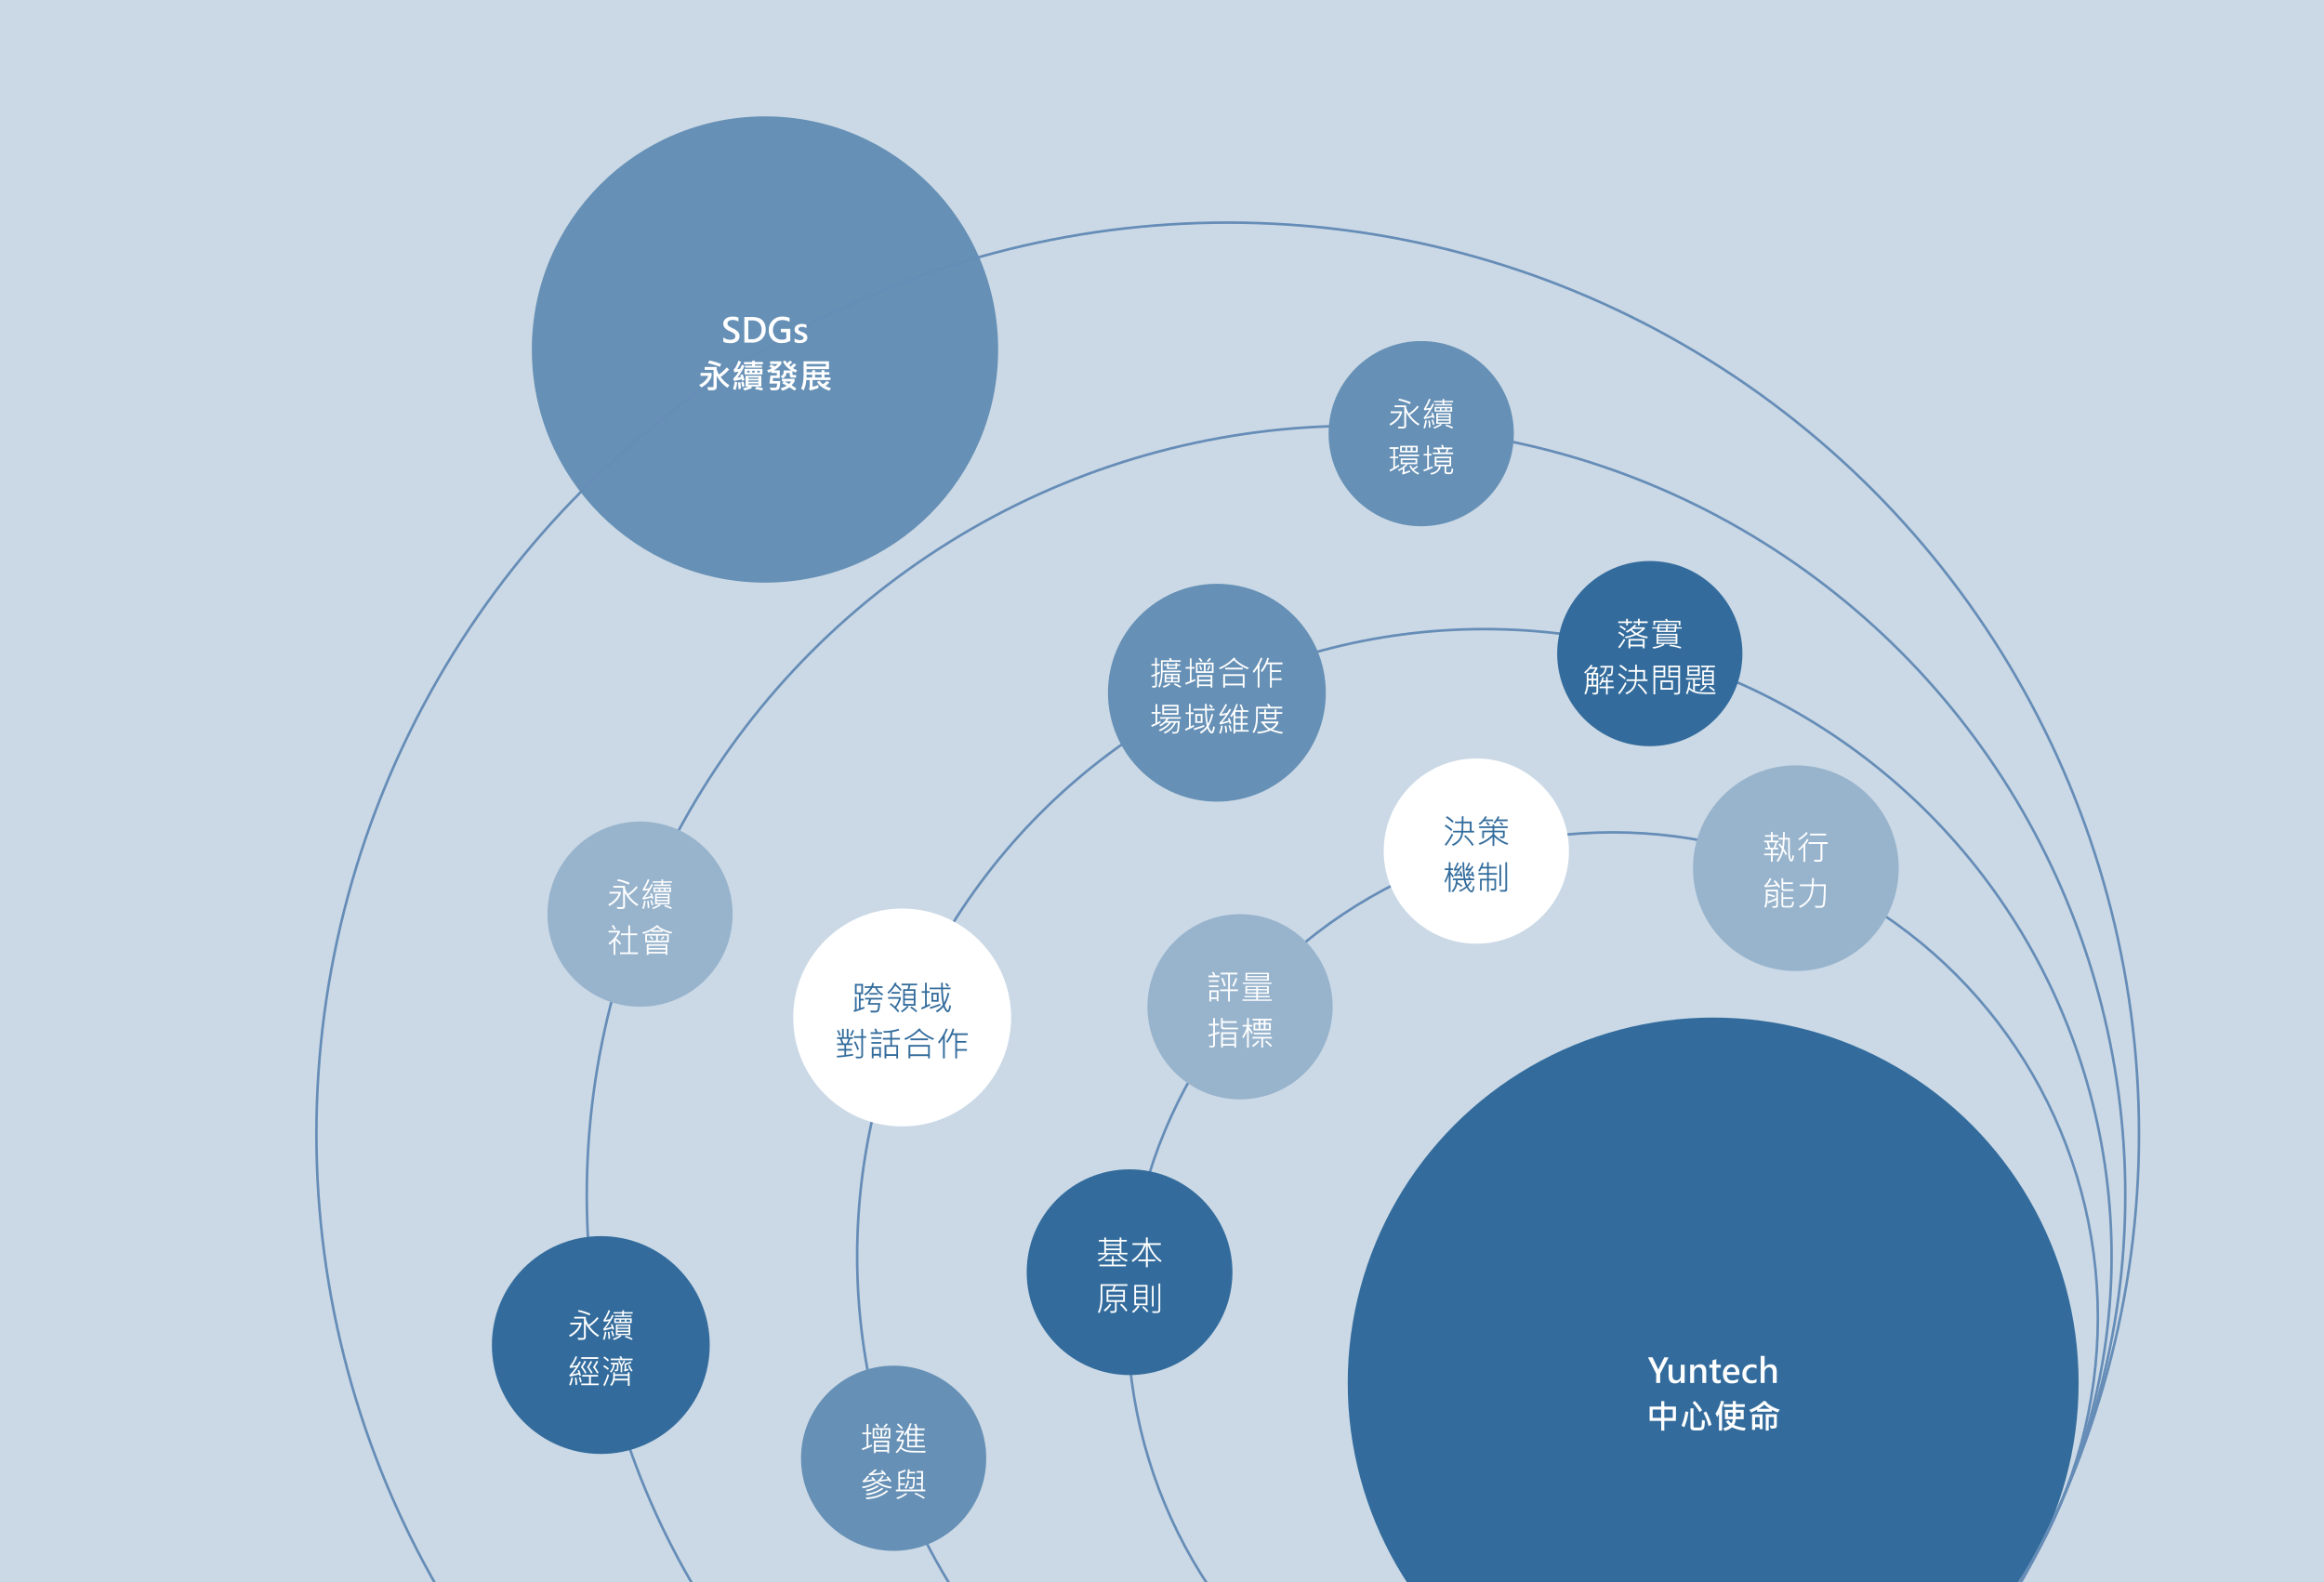 <svg xmlns="http://www.w3.org/2000/svg" xmlns:xlink="http://www.w3.org/1999/xlink" viewBox="0 0 1920 1307.42"><defs><style>.a,.f{fill:none;}.b{clip-path:url(#a);}.c{fill:#cbd9e6;}.d{fill:#336c9c;}.e{fill:#6690b5;}.f{stroke:#668db7;stroke-miterlimit:10;stroke-width:2.13px;}.g{fill:#98b4cd;}.h{fill:#fff;}</style><clipPath id="a"><rect class="a" width="1920" height="1307.42"/></clipPath></defs><title>工作區域 37</title><g class="b"><rect class="c" width="1920" height="1307.42"/><circle class="d" cx="1415.36" cy="1142.69" r="301.92"/><circle class="e" cx="632.01" cy="288.78" r="192.63"/><circle class="f" cx="1332.35" cy="1088.55" r="400.82"/><circle class="f" cx="1226.32" cy="1037.96" r="518.17"/><circle class="f" cx="1120.3" cy="987.38" r="635.52"/><circle class="f" cx="1014.28" cy="936.79" r="752.87"/><circle class="g" cx="1024.48" cy="831.84" r="76.52"/><circle class="d" cx="933.21" cy="1051.16" r="85"/><circle class="h" cx="1219.7" cy="703.2" r="76.52"/><circle class="e" cx="738.28" cy="1204.89" r="76.52"/><circle class="h" cx="745.32" cy="840.7" r="90"/><circle class="e" cx="1005.35" cy="572.36" r="90"/><circle class="d" cx="496.37" cy="1111.34" r="90"/><circle class="g" cx="528.78" cy="755.3" r="76.52"/><circle class="e" cx="1174.15" cy="358.3" r="76.52"/><circle class="d" cx="1363" cy="540.05" r="76.52"/><circle class="g" cx="1483.67" cy="717.36" r="85"/><path class="h" d="M1378.52,1121.52l-6.94,13.45v7.72h-3.3V1135l-6.78-13.52h3.76l4.27,9,.5,1.45h0a5.53,5.53,0,0,1,.53-1.43l4.43-9Z"/><path class="h" d="M1391.8,1142.69h-3.2v-2.36h-.07a5.07,5.07,0,0,1-4.65,2.72q-5.34,0-5.34-6.41v-9.07h3.2v8.67q0,4.24,3.25,4.24a3.31,3.31,0,0,0,2.6-1.16,4.52,4.52,0,0,0,1-3v-8.7h3.2Z"/><path class="h" d="M1409.61,1142.69h-3.2v-8.54c0-2.91-1.05-4.36-3.17-4.36a3.32,3.32,0,0,0-2.64,1.21,4.5,4.5,0,0,0-1,3.07v8.62h-3.21v-15.12h3.21v2.48h.07a5.38,5.38,0,0,1,4.92-2.83c3.38,0,5.07,2.07,5.07,6.23Z"/><path class="h" d="M1421.63,1142.53a5.19,5.19,0,0,1-2.55.5c-2.88,0-4.31-1.55-4.31-4.67v-8.25h-2.56v-2.54h2.56V1124l3.2-1v4.51h3.66v2.54H1418v7.69a3.25,3.25,0,0,0,.5,2,1.93,1.93,0,0,0,1.6.62,2.61,2.61,0,0,0,1.56-.49Z"/><path class="h" d="M1437.08,1136h-10.39c.14,3.06,1.69,4.58,4.66,4.58a7.59,7.59,0,0,0,4.58-1.5v2.65a9.51,9.51,0,0,1-5.32,1.33,6.85,6.85,0,0,1-5.26-2,8.12,8.12,0,0,1-1.9-5.74,8.29,8.29,0,0,1,2-5.77,6.59,6.59,0,0,1,5.12-2.27,6,6,0,0,1,4.77,1.93,7.82,7.82,0,0,1,1.7,5.33Zm-3.12-2.33a4.56,4.56,0,0,0-.88-3,3.07,3.07,0,0,0-2.49-1,3.43,3.43,0,0,0-2.55,1.1,5.07,5.07,0,0,0-1.34,2.92Z"/><path class="h" d="M1451.15,1142.05a8.19,8.19,0,0,1-4.28,1,7.19,7.19,0,0,1-5.36-2.09,7.48,7.48,0,0,1-2-5.47,8.21,8.21,0,0,1,2.2-6,7.83,7.83,0,0,1,5.87-2.24,8,8,0,0,1,3.65.72v3a5.83,5.83,0,0,0-3.49-1.16,4.66,4.66,0,0,0-3.59,1.48,5.67,5.67,0,0,0-1.37,4,5.36,5.36,0,0,0,1.3,3.83,4.57,4.57,0,0,0,3.51,1.39,6,6,0,0,0,3.61-1.23Z"/><path class="h" d="M1467.84,1142.69h-3.21V1134q0-4.23-3.13-4.23a3.34,3.34,0,0,0-2.64,1.21,4.59,4.59,0,0,0-1,3.11v8.58h-3.22v-22.38h3.22V1130h.07a5.39,5.39,0,0,1,4.85-2.77q5.12,0,5.11,6.18Z"/><path class="h" d="M1384.56,1174H1375v8.08h-2.57V1174h-9.57v-11.83h9.57v-4.5H1375v4.5h9.61Zm-12.18-2.48v-6.89h-7v6.89Zm9.6,0v-6.89h-7v6.89Z"/><path class="h" d="M1394.9,1166.64a50.38,50.38,0,0,1-3.42,12.66l-2.27-1.36a42.42,42.42,0,0,0,3.18-11.81Zm13.57,7.19c0,1.79-.15,3.23-.29,4.32a5.93,5.93,0,0,1-.55,2.15,3.49,3.49,0,0,1-2.86,1.52c-.8.06-1.66.09-2.57.09s-2,0-2.86-.12a3.89,3.89,0,0,1-1.78-.43,2.09,2.09,0,0,1-.71-.86,3.11,3.11,0,0,1-.26-1.32v-15.51h2.5v14.84c0,.67.41,1,1.23,1s2.18,0,4.09,0a1.6,1.6,0,0,0,.9-.29c.29-.19.49-1,.6-2.45s.16-2.64.16-3.59Zm-2.24-8.63-2.13,1.55a34.81,34.81,0,0,0-5.77-7.7l1.76-1.54A36.73,36.73,0,0,1,1406.23,1165.2Zm7.81,12-2.44,1.15a44.08,44.08,0,0,0-4.28-11l2.19-1.17A54.1,54.1,0,0,1,1414,1177.25Z"/><path class="h" d="M1424.35,1157.85c-.21.84-.53,1.94-1,3.29l-.65,1.92v19h-2.54v-13.63a14.71,14.71,0,0,1-1.52,2.32l-1.34-2.77a34.65,34.65,0,0,0,4.56-10.59Zm17.92,21.89-1,2.29a26.84,26.84,0,0,1-10.26-2.76,16.46,16.46,0,0,1-6.12,3l-1.21-2.19a16,16,0,0,0,5.18-2.27,20.64,20.64,0,0,1-3-3.26l2.07-1.22a14.5,14.5,0,0,0,2.51,2.69,6,6,0,0,0,1.07-3.39h-6.41v-7.75h6.49v-2.33h-7.38v-2.32h7.38v-2.64h2.5v2.64h7.39v2.32h-7.39v2.33h6.47v7.75H1434a10.3,10.3,0,0,1-1.43,4.76A28.5,28.5,0,0,0,1442.27,1179.74Zm-10.68-12.51h-3.94v3.15h3.91Q1431.65,1168.85,1431.59,1167.23Zm6.48,3.15v-3.15h-3.92q0,1.49-.06,3.15Z"/><path class="h" d="M1470.32,1164.68l-1.46,2.33a43,43,0,0,1-5.08-2.11v1.52H1451.7v-1.68a43.61,43.61,0,0,1-5,2.32l-1.48-2.19a30.4,30.4,0,0,0,12-7.45l2.59.85a4.28,4.28,0,0,1-.48.56A26.46,26.46,0,0,0,1470.32,1164.68Zm-14.16,16.15h-2.39v-1.63H1450v2.22h-2.49v-12.85h8.68Zm-2.39-3.95v-6H1450v6Zm8.43-12.85a28,28,0,0,1-4.59-3.48,28.5,28.5,0,0,1-4.7,3.48Zm5.72,14.17a2.06,2.06,0,0,1-.8,1.61c-.54.45-1.93.62-4.19.51l-.89-2.43h2.88a.59.59,0,0,0,.41-.2.55.55,0,0,0,.21-.39v-6.46h-4.29V1182h-2.46v-13.49h9.13Z"/><path class="d" d="M1199.88,685.37l-.93,1.18a29,29,0,0,0-5.4-3.92l.85-1.29A28.68,28.68,0,0,1,1199.88,685.37Zm.64,4.38a43.23,43.23,0,0,1-5.93,9.12l-1-1.12a39.9,39.9,0,0,0,5.79-9Zm.42-11.17-1,1.2a28.57,28.57,0,0,0-5.37-4.24l.86-1.17A23.45,23.45,0,0,1,1200.94,678.58Zm16.89,9.28h-9.08q-.45,7.26-8.17,11l-1.18-1.12q7.39-3.22,7.9-9.92h-6.83v-1.39h7q.12-4.32.14-6.22h-5.51v-1.42h5.53q.06-2.42.06-4.41h1.41q0,3.15-.06,4.41h6.74v7.64h2.08Zm-3.56-1.39v-6.22h-5.2l-.21,6.22Zm3.3,11.51-1.2,1a37,37,0,0,0-6.77-7.89l1-1A42.52,42.52,0,0,1,1217.57,698Z"/><path class="d" d="M1233.59,678.48H1226a16.78,16.78,0,0,1-3.36,3.09l-1.15-1a16.29,16.29,0,0,0,5.5-6.17l1.42.5c-.17.36-.62,1.1-1.34,2.22h6.49Zm12.54,18.32-.86,1.24a29.48,29.48,0,0,1-10.73-6.55V699h-1.45v-7.55A29.28,29.28,0,0,1,1222.5,698l-.9-1.24a27.81,27.81,0,0,0,11.49-7.39v-1.68H1226v4.88h-1.46v-6.25h8.52v-2.13H1222v-1.37h11.06v-1.52h1.45v1.52h11.18v1.37h-11.18v2.13h8.62v4.22a2.2,2.2,0,0,1-.46,1.51c-.3.36-1,.53-2.08.53a8.51,8.51,0,0,1-.88,0l-.61-1.46c.8,0,1.48,0,2,0a.52.52,0,0,0,.59-.59v-2.85h-7.2v1.65A27.5,27.5,0,0,0,1246.13,696.8Zm-15.2-15.23-1.51.54a10.73,10.73,0,0,0-2.08-2.4l1.47-.58A13.79,13.79,0,0,1,1230.93,681.57Zm14.64-3.09h-8.79a9.9,9.9,0,0,1-1.87,2.08l-1.1-.95a14,14,0,0,0,3.64-5.21l1.35.5a20.65,20.65,0,0,1-1.06,2.19h7.83Zm-3.5,3-1.4.56a14.36,14.36,0,0,0-1.92-2.23l1.34-.56A8.69,8.69,0,0,1,1242.07,681.48Z"/><path class="d" d="M1201.19,724.17l-1.09.91a31.09,31.09,0,0,0-1.74-2.8V737h-1.45v-13.9a41.44,41.44,0,0,1-2.72,6.46l-.81-1.54a36.1,36.1,0,0,0,3.5-9.11h-3.28v-1.39h3.31v-5.13h1.45v5.13h2.08v1.39h-2.08v1.49C1199.35,721.57,1200.3,722.84,1201.19,724.17Zm17,8.37a12,12,0,0,1-.86,3.53,1.78,1.78,0,0,1-1.6,1.2c-1.22,0-2.55-1.28-4-3.82a23.15,23.15,0,0,1-5.4,3.36l-1-1.12a17.7,17.7,0,0,0,5.77-3.41,19.25,19.25,0,0,1-1.68-5h-5.11l-.18,1.69a18.55,18.55,0,0,1,3.95,2.73l-.81,1.18a15.57,15.57,0,0,0-3.33-2.55,14.17,14.17,0,0,1-3.5,6.84l-1.29-.9q3.42-3,3.67-9h-2.49v-1.4h8.82a129.48,129.48,0,0,1-.91-13.5l1.44.06a96.38,96.38,0,0,0,.94,13.44h2.83c-.07-.17-.29-.61-.67-1.32l1.15-.48a7.16,7.16,0,0,1,1,1.8h3v1.4h-7a15.18,15.18,0,0,0,1.32,4,16,16,0,0,0,2.43-3.34l1.09.7a18.48,18.48,0,0,1-3,3.89,10.58,10.58,0,0,0,1.48,2.26c.6.72,1.06,1.08,1.39,1.08s.5-.25.72-.73a14.79,14.79,0,0,0,.63-3.19Zm-10-8.29-1.26.36a10.22,10.22,0,0,0-.22-1.29c-2,.18-3.7.37-5.13.56l-.21-1a47,47,0,0,0,3-3.88l-2.91.43-.37-1.2a35.86,35.86,0,0,0,2.86-5.67l1.26.58a43.4,43.4,0,0,1-2.49,4.76,21,21,0,0,0,2.68-.42,20.37,20.37,0,0,0,1.32-2.27l1.21.67a46.36,46.36,0,0,1-4.65,6.49c.92,0,2-.14,3.13-.3a8.48,8.48,0,0,0-.59-1.87l1.23-.34A18.75,18.75,0,0,1,1208.22,724.25Zm9.69-.08-1.26.38a10.78,10.78,0,0,0-.31-1.31c-1.51.17-3.19.39-5,.67l-.37-1.21c1.17-1.39,2.14-2.63,2.88-3.71-.77.09-1.72.23-2.83.43l-.42-1.2a34.25,34.25,0,0,0,2.8-5.48l1.26.56q-1.17,2.43-2.43,4.59c.56-.07,1.45-.21,2.66-.42q.53-.76,1.23-2l1.21.61a59.87,59.87,0,0,1-4.41,6.26L1216,722a8.08,8.08,0,0,0-.51-1.52l1.23-.38A25.93,25.93,0,0,1,1217.91,724.17Z"/><path class="d" d="M1236.83,722.76H1230v3.31h6v7.86c0,1.16-.66,1.74-2,1.74h-2l-.53-1.45h2.49a.59.59,0,0,0,.47-.24.79.79,0,0,0,.2-.53v-6H1230v9.38h-1.41v-9.38h-4.45v8.34h-1.4v-9.73h5.85v-3.31h-7.14v-1.39h7.14v-3.79H1224a16.18,16.18,0,0,1-1.53,2.55l-1.26-.68a20.4,20.4,0,0,0,3.13-6.6l1.42.26a30,30,0,0,1-1.12,3.07h3.9v-3.76H1230v3.76h6.28v1.4H1230v3.79h6.87Zm3.37,9.24h-1.45V714.56h1.45Zm4.93,2.91a1.73,1.73,0,0,1-.59,1.34,2.08,2.08,0,0,1-1.46.54h-3.58l-.51-1.48h4a.58.58,0,0,0,.45-.27.79.79,0,0,0,.22-.52v-22.1h1.43Z"/><path class="h" d="M1007.38,807.47h-9V806h4.17a9.25,9.25,0,0,0-1.31-2.51l1.38-.56a18.49,18.49,0,0,1,1.53,3.07h3.23Zm-.71,3.8h-7.86V809.9h7.86Zm0,4.29h-7.86v-1.4h7.86Zm0,11.68h-1.45V825.5h-4.65v2h-1.39v-9.22h7.49Zm-1.45-3.14v-4.42h-4.59v4.42Zm17.5-5.17h-6.63v8.61h-1.46v-8.61H1008v-1.44h6.63V805.12h-6.13v-1.44h13.77v1.44h-6.18v12.37h6.63Zm-10.08-4.46-1.38.62a33.47,33.47,0,0,0-2.4-6.64l1.26-.61A32.65,32.65,0,0,1,1012.64,814.47Zm9.49-6a29.38,29.38,0,0,1-2.94,6.68l-1.34-.64a30.75,30.75,0,0,0,2.92-6.6Z"/><path class="h" d="M1050.69,826.93h-24.25V825.8h11.4V824h-9.72v-1.1h9.72v-1.79h-8.9v-6.49h19.32v6.49h-9v1.79H1049V824h-9.75v1.84h11.4Zm-.22-14h-23.72v-1.12h23.72Zm-2.16-2.7H1029v-6.44h19.34Zm-10.47,7v-1.6h-7.5v1.6Zm0,2.68v-1.61h-7.5V820Zm9-13.47v-1.58h-16.46v1.58Zm0,2.64v-1.6h-16.46v1.6Zm0,8.15v-1.6h-7.53v1.6Zm0,2.68v-1.61h-7.53V820Z"/><path class="h" d="M1007.46,853.78c-1.05.38-2.29.77-3.73,1.18v8.6a1.77,1.77,0,0,1-.46,1.29,2.15,2.15,0,0,1-1.46.55c-.66,0-1.23.06-1.7.06l-.71,0L999,864c1.18.06,2,.09,2.47.09a.74.74,0,0,0,.55-.24.79.79,0,0,0,.23-.58v-7.76c-1.7.49-2.92.82-3.66,1l-.31-1.41c1-.24,2.29-.6,4-1.08v-6.73h-3.58v-1.42h3.58V841.1h1.48v4.74H1007v1.42h-3.28v6.22c1.1-.3,2.25-.67,3.45-1.12Zm15.26-3.29h-12a1.9,1.9,0,0,1-1.45-.56,1.93,1.93,0,0,1-.54-1.38V841.1h1.45v2.69h11.54v1.43h-11.54v3.08a.73.73,0,0,0,.26.53.77.77,0,0,0,.54.25h11.78Zm-1.52,15.08h-1.42V864h-9.46v1.56h-1.49V852.89h12.37Zm-1.42-8v-3.25h-9.46v3.25Zm0,5V859h-9.46v3.55Z"/><path class="h" d="M1035,853.36l-1.09,1a18.17,18.17,0,0,0-2.21-3.67v15h-1.43V852a41.32,41.32,0,0,1-3,5.85l-1-1.17a29.68,29.68,0,0,0,3.9-8.45h-3.56v-1.38h3.69v-5.72h1.43v5.72h2.83v1.38h-2.83v.33A25.93,25.93,0,0,1,1035,853.36Zm5.32,7.23a25,25,0,0,1-5,4.42l-1-1.11a21.48,21.48,0,0,0,4.87-4.27Zm10.45-2.49h-7.22v7.5h-1.46v-7.5h-7.4v-1.35h16.08Zm-.06-15h-5.12v2.12h4.28v6.11h-14.22v-6.11h4.22v-2.12h-5v-1.38h15.84Zm-1,11.52h-13.89v-1.33h13.89Zm-9.89-4.6v-3.5h-2.79V850Zm4.29-4.8v-2.12h-2.85v2.12Zm0,4.8v-3.5h-2.85V850Zm6.72,14-1,1a29.92,29.92,0,0,0-4.61-4.25l1-1A38.44,38.44,0,0,1,1050.86,864Zm-2.41-17.5h-2.88V850h2.88Z"/><path class="h" d="M931.58,1041.09l-.81,1.36a15.24,15.24,0,0,1-7.72-6h-7.66a17.4,17.4,0,0,1-7.64,5.73l-.94-1.28a15,15,0,0,0,6.71-4.45h-6.33v-1.29h5.13v-9.3h-4.47v-1.4h4.47v-2h1.41v2H925v-2h1.42v2h4.48v1.4h-4.48v9.3h5.1v1.29h-6.84A14.78,14.78,0,0,0,931.58,1041.09Zm-1.39,5.21h-21.8v-1.39h10.23v-3h-5.74v-1.34h5.74v-2.69H920v2.69h5.68v1.34H920v3h10.17ZM925,1028v-2.1H913.73v2.1Zm0,3.56v-2.22H913.73v2.22ZM913.73,1033v2.21H925V1033Z"/><path class="h" d="M959.72,1041.63l-1,1.17a29.47,29.47,0,0,1-10.44-14.16v12h6.1v1.45h-6.1v5H946.7v-5h-6.25v-1.45h6.25v-12a28.46,28.46,0,0,1-10.77,14.08l-1-1.23q7.68-5.6,10.11-12.85h-9.44v-1.45H946.7v-4.8h1.55v4.8H959v1.45h-9.12A26.56,26.56,0,0,0,959.72,1041.63Z"/><path class="h" d="M931.47,1062.44h-9.8a21.24,21.24,0,0,1-1.23,3.34h8.9v9.91h-6.8v7a2,2,0,0,1-.65,1.48c-.43.43-1.4.65-2.9.65a13.05,13.05,0,0,1-1.41-.07l-.56-1.45,3.2,0a.79.79,0,0,0,.64-.33,1.24,1.24,0,0,0,.25-.74v-6.52h-6.89v-9.91h4.56a13.15,13.15,0,0,0,1.36-3.34h-9.38v9.91a28.87,28.87,0,0,1-2.42,12.63l-1.34-.79a16.8,16.8,0,0,0,1.7-5.27,36.2,36.2,0,0,0,.6-6.49v-11.38h22.17Zm-13.33,15.48a29.46,29.46,0,0,1-5.12,5.71l-1.21-1.12a22.26,22.26,0,0,0,5-5.32Zm9.75-8v-2.78H915.65V1070Zm0,4.3v-2.94H915.65v2.94Zm3.55,8.49-1.17,1a23.67,23.67,0,0,0-4.92-5.48l1.2-1.1A35.63,35.63,0,0,1,931.44,1082.74Z"/><path class="h" d="M948,1078.48h-7.57l1,.84a28.22,28.22,0,0,1-5.05,5.43l-1.28-.94a21,21,0,0,0,5-5.33h-3v-16.82H948Zm-1.45-11.9v-3.52h-8v3.52Zm0,5.21V1068h-8v3.81Zm0,5.29v-3.87h-8v3.87Zm2.24,6.33-1.18.86a30.4,30.4,0,0,0-4-4.11l1-1A25.19,25.19,0,0,1,948.81,1083.41Zm4.3-3.89h-1.44v-17.08h1.44Zm5.46,2.91a2.74,2.74,0,0,1-.53,1.63,2.34,2.34,0,0,1-1.91.76c-.92,0-1.8,0-2.65,0h-1.2l-.45-1.45c1.28.06,2.32.08,3.12.08.61,0,1,0,1.31,0a.87.87,0,0,0,.64-.35,1.17,1.17,0,0,0,.25-.75v-21.86h1.42Z"/><path class="h" d="M720.46,1194.94q-2.44,1.15-7.92,3.3l-.39-1.45q2.86-1.05,3.81-1.44V1185h-3.58v-1.38H716v-7.11h1.42v7.11h2.47V1185h-2.47v9.71c.44-.14,1.41-.54,2.92-1.2Zm15.07-6.46H720.94V1180h14.59Zm-1,12.16h-1.44v-1.25h-9.68v1.25H722v-10.32h12.58Zm-7.06-13.57v-5.69h-5.13v5.69Zm-1.15-8.42-1.12.88a17.16,17.16,0,0,0-2.1-2.68l1.17-.82A13.16,13.16,0,0,1,726.35,1178.65Zm6.77,15.39v-2.32h-9.68V1194Zm0,4v-2.58h-9.68V1198Zm-7-12.32-1.25.51a13.38,13.38,0,0,0-1.26-3.25l1.15-.59A19.67,19.67,0,0,1,726.09,1185.67Zm8,1.4v-5.69h-5.2v5.69Zm-.67-10.3a12,12,0,0,1-2.4,2.74l-1.18-.86a12.78,12.78,0,0,0,2.35-2.62Zm-.53,6a11.06,11.06,0,0,1-1.76,3.61l-1.12-.59a17.05,17.05,0,0,0,1.73-3.58Z"/><path class="h" d="M764.73,1198.77l-.33,1.44c-3.65,0-7,0-9.93-.08a22.24,22.24,0,0,1-6.69-.94,9.56,9.56,0,0,1-3.68-2.35,18.63,18.63,0,0,1-3.13,3.8l-1.1-.91a18.38,18.38,0,0,0,5.32-8.93h-4.34v-1.38a64.2,64.2,0,0,0,4.18-5.82h-4.8v-1.37h6.54v1.37q-1.57,2.43-4,5.82h3.94v1.38a18,18,0,0,1-1.9,4.87,8.3,8.3,0,0,0,2.23,1.64,11,11,0,0,0,2.5.94,26,26,0,0,0,4.21.43q3,.15,7.08.15C762.17,1198.83,763.48,1198.81,764.73,1198.77ZM745.89,1180l-1,1a23.9,23.9,0,0,0-3.88-3.92l.91-1A20.94,20.94,0,0,1,745.89,1180Zm18.22,15.88H749.55v-12a19.13,19.13,0,0,1-1.84,2.35l-.94-1.15a26.34,26.34,0,0,0,5-9.21l1.4.36c-.47,1.37-1,2.7-1.56,4h4.95a22.39,22.39,0,0,0-1.26-3.5l1.41-.45c.63,1.63,1.11,3,1.42,4h5.77v1.37h-6.3v3.13h5.68v1.35h-5.68v3.33h5.68v1.38h-5.68v3.72h6.54Zm-8-11.12v-3.13H751v3.13Zm0,4.68v-3.33H751v3.33Zm0,5.1v-3.72H751v3.72Z"/><path class="h" d="M736.83,1228.46l-.63,1.37a25.15,25.15,0,0,1-11.87-4.48,32.5,32.5,0,0,1-11.33,4.37l-1-1.34a28.36,28.36,0,0,0,12.46-4.84l1.17.35-.27-.8a12.88,12.88,0,0,0,3.44-4.07l1.32.48a15.72,15.72,0,0,1-2.33,3.24c2.33-.2,4.22-.42,5.69-.67a6.89,6.89,0,0,0-1.26-1.54l1.15-.81a22.51,22.51,0,0,1,3,4.09l-1.23.81a13.05,13.05,0,0,0-.8-1.4c-3.41.48-6.23.81-8.45,1a1.15,1.15,0,0,1-.31.25A25.8,25.8,0,0,0,736.83,1228.46Zm-13.39-5.27-1.15.89a3.62,3.62,0,0,0-.5-.69q-2.91.66-8.74,1.43l-.4-1.2a18.12,18.12,0,0,0,4-4.24l1.52.31a16,16,0,0,1-3,3.5q2.31-.27,5.69-.87a4.62,4.62,0,0,0-1.15-1.23l1.1-.89A15.77,15.77,0,0,1,723.44,1223.19Zm10.32,8.85q-6.19,5.88-17.72,6.73l-.93-1.44q10.92-.43,17.34-6Zm-7.56-4a24.16,24.16,0,0,1-10.13,4.14l-.87-1.28a23.14,23.14,0,0,0,9.64-3.66Zm3.68,2.08a29.3,29.3,0,0,1-13.7,5.32l-.86-1.37q8.08-.79,13.23-4.77Zm2.2-11.94-1.2.85a4.17,4.17,0,0,0-1-1.17q-4.67.72-11.89,1.2l-.32-1.23a19.42,19.42,0,0,0,5.11-3.79l1.71.34a18,18,0,0,1-3.75,3.16c3.06-.18,5.79-.44,8.21-.78a6.68,6.68,0,0,0-1.34-1.28l1.05-.9A18.92,18.92,0,0,1,732.08,1218.2Z"/><path class="h" d="M764.46,1232.23H740.15v-1.42h2.1l-.11-14.56a24.61,24.61,0,0,0,5.57-2l.7,1.26a34.53,34.53,0,0,1-4.84,1.87c0,1.22,0,2.3,0,3.22h4.25v1.38h-4.23q.06,1.88,0,3.66h4V1227h-4v3.77H761c0-2.18.08-3.45.08-3.81H757.2v-1.4h3.87c0-.59,0-1.81,0-3.66h-3.87v-1.41h3.87c.06-.77.09-1.57.09-2.41,0-.46,0-.89,0-1.28h-3.8v-1.37h5.29q-.17,11.05-.29,15.34h2.11Zm-15,2.22a29.94,29.94,0,0,1-7.94,4.22l-1-1.23a25.07,25.07,0,0,0,7.8-3.88Zm1.54-11a15.13,15.13,0,0,1-2.4,6.7l-1.21-.93a11.85,11.85,0,0,0,2.27-6.1Zm5-6.07h-4.81c-.15,1.11-.3,2.1-.45,3h5.1q-.2,7.48-.84,8.62a2.42,2.42,0,0,1-2.29,1.13l-1.18,0-.48-1.44c.66,0,1.18,0,1.55,0a1.27,1.27,0,0,0,1.39-.87,41.5,41.5,0,0,0,.45-6.1H749c.31-1.6.71-4.18,1.2-7.72l1.36.13c-.07.61-.14,1.24-.23,1.92H756Zm8.15,20-1,1a43.94,43.94,0,0,0-7.68-4l1-1A46.18,46.18,0,0,1,764.14,1237.44Z"/><path class="h" d="M480.47,1094a10.19,10.19,0,0,1-1.28,2.94,15.55,15.55,0,0,1-3.39,4.28,25.65,25.65,0,0,1-4.77,3.37l-.93-1.32q6.63-3.52,8.6-8.92h-7.56v-1.5h9.33Zm14.48,9.35-1,1.21a27.28,27.28,0,0,1-10-10.83v11.17a2,2,0,0,1-.45,1.29,2,2,0,0,1-.95.7,15.29,15.29,0,0,1-2.95.16c-.65,0-1.26,0-1.85-.06l-.64-1.58c.94,0,1.89.06,2.86.06a13.64,13.64,0,0,0,2-.08c.3-.05.45-.32.45-.8v-15.15h-8V1088H484v1.74a15.45,15.45,0,0,0,2.29,5,30.06,30.06,0,0,0,7.06-6.52l1.15,1a31.62,31.62,0,0,1-7.4,6.71A26.05,26.05,0,0,0,495,1103.37Zm-7.18-17.89-.67,1.43a49.37,49.37,0,0,0-9.68-3.17l.7-1.31A49.88,49.88,0,0,1,487.77,1085.48Z"/><path class="h" d="M501,1100.52a39.25,39.25,0,0,1-1.51,6.57l-1.32-.43a33.69,33.69,0,0,0,1.52-6.44Zm6.33-2.27-1.31.48a8.07,8.07,0,0,0-.26-1.15q-3.3,1-7,1.79l-.38-1.34a40.79,40.79,0,0,0,4.73-6.55c-1.6.29-3,.49-4.3.59l-.3-1.26a38.21,38.21,0,0,0,4.25-8.41l1.29.62a40.83,40.83,0,0,1-3.8,7.5c1.1-.11,2.32-.28,3.66-.53a29,29,0,0,0,1.88-3.64l1.23.65a52,52,0,0,1-6.74,10.66c1.67-.36,3.36-.8,5.07-1.34a10.92,10.92,0,0,0-.71-2l1.26-.42A30.32,30.32,0,0,1,507.37,1098.25Zm-3.31,7.87-1.36.33a32.16,32.16,0,0,0-.51-5.85l1.23-.25A36,36,0,0,1,504.06,1106.12Zm3.26-2.32-1.26.42a19.14,19.14,0,0,0-1.27-4.21l1.18-.41A16.42,16.42,0,0,1,507.32,1103.8Zm13.41-.62h-8.09l.75.92a30.35,30.35,0,0,1-6.15,3.06l-.91-1a32.83,32.83,0,0,0,6-2.94H508.8v-8.76h11.93Zm1.93-17.81h-7.22v1.49h6.21V1088H508v-1.15h6v-1.49H507v-1.18h7.11v-1.53h1.38v1.53h7.22Zm-.73,7.79H507.48v-3.87h14.45ZM511.76,1092v-1.6h-3v1.6Zm7.62,4.92v-1.34h-9.2V1097Zm0,2.52v-1.4h-9.2v1.4Zm0,2.56v-1.41h-9.2V1102Zm-3.16-10v-1.6h-3.1v1.6Zm6.49,14-.78,1.15a33.73,33.73,0,0,0-5.71-2.35l.81-1.07A29.16,29.16,0,0,1,522.71,1106.07Zm-2.16-14v-1.6h-3v1.6Z"/><path class="h" d="M473.36,1138.44a27.26,27.26,0,0,1-1.83,6.38l-1.29-.64a33.44,33.44,0,0,0,1.79-6.06Zm6.57-2-1.28.49c-.1-.53-.2-1-.29-1.28q-4.14,1.14-7.5,1.76l-.51-1.2a30.67,30.67,0,0,0,5.58-6.72c-1.55.29-3.21.56-5,.81l-.33-1.29a27.12,27.12,0,0,0,4.87-8.38l1.38.37a32.26,32.26,0,0,1-4.19,7.7c1.16-.14,2.53-.35,4.12-.64a28.62,28.62,0,0,0,1.8-3.24l1.37.53a48,48,0,0,1-7,10.24q2.44-.48,5-1.2a9.51,9.51,0,0,0-.81-2l1.29-.5A19.09,19.09,0,0,1,479.93,1136.4Zm-3.14,7.64-1.37.27a30.58,30.58,0,0,0-.53-5.87l1.26-.25A23.69,23.69,0,0,1,476.79,1144Zm3.79-2.27-1.23.48a22.88,22.88,0,0,0-1.21-4l1.18-.48A19.41,19.41,0,0,1,480.58,1141.77Zm4-7.48-1.23.59a33.55,33.55,0,0,0-3.5-5.45,38.58,38.58,0,0,0,3.1-5.16l1.32.51a30.87,30.87,0,0,1-2.77,4.65A29.33,29.33,0,0,1,484.61,1134.29Zm10,10.19H480.18v-1.4h6.47v-5.71H481V1136h13v1.42h-5.79v5.71h6.49Zm-.34-21.73H480.21v-1.39h14.08Zm-4.7,11.38-1.23.7a35.77,35.77,0,0,0-3.39-5.29,33.77,33.77,0,0,0,2.95-5l1.42.45a37.5,37.5,0,0,1-2.78,4.54A42.55,42.55,0,0,1,489.59,1134.13Zm5,0-1.23.67a33.66,33.66,0,0,0-3.45-5.23,36.25,36.25,0,0,0,3-5.18l1.37.5a42.17,42.17,0,0,1-2.68,4.57A45.15,45.15,0,0,1,494.55,1134.18Z"/><path class="h" d="M503.09,1130.79l-.93,1.07a24.15,24.15,0,0,0-3.86-2.75l.84-1.12A20.79,20.79,0,0,1,503.09,1130.79Zm.11,5.35a54,54,0,0,1-3.65,9.19l-1.13-.93a44.66,44.66,0,0,0,3.53-9Zm-.11-12.35-.93,1.07a25.36,25.36,0,0,0-3.66-3l.83-1.1A22,22,0,0,1,503.09,1123.79ZM511,1126q0,5.4-.51,6.3t-2.46.75l-.34-1.26a5.1,5.1,0,0,0,.73.06,1,1,0,0,0,1.14-.82,21.23,21.23,0,0,0,.13-3.7h-1.82q-.78,4.89-3.09,6.79l-.94-.88q2.17-1.87,2.68-5.91h-1.82V1126Zm9.19,19.08h-1.49v-4.52H507.62a11.13,11.13,0,0,1-2.32,4.59l-1.21-.9a11.1,11.1,0,0,0,2.5-7.65v-2.74H508v1.57h10.67v-1.55h1.49Zm2.43-21.19H504.54v-1.37h8.1c-.06-.14-.36-.69-.91-1.62l1.41-.35a17.5,17.5,0,0,1,1,2h8.49Zm-3.92,15.28v-2.4H508a17,17,0,0,1-.17,2.4Zm-2.27-14.43a36.25,36.25,0,0,1-2.38,3.77v5.29h-1.31v-5.1a28.45,28.45,0,0,0-2-3.91l1-.79a33.74,33.74,0,0,1,1.71,3.42,21,21,0,0,0,1.94-3.39Zm5.33,1.26a29.77,29.77,0,0,1-4.48,1.62v3.86a14.24,14.24,0,0,0,1.84-.62l.19,1.23c-1.25.44-2.37.82-3.37,1.15l-.46-1a1.3,1.3,0,0,0,.51-.92v-4.67a21.67,21.67,0,0,0,5-1.74Zm.94,6.46-1,.81a11.34,11.34,0,0,1-2.68-5.06l1.12-.51A13.75,13.75,0,0,0,522.71,1132.5Z"/><path class="d" d="M714.14,833.29q-5.77,2.1-8.49,2.86l-.57-1.4a11.64,11.64,0,0,0,1.24-.36V823.6h1.4V834a13.62,13.62,0,0,0,1.88-.59v-12h-3.31v-8.47H713v8.47h-2v3.85h2.56v1.41H711v6.18a26.1,26.1,0,0,0,3.12-1.12ZM711.52,820V814.4h-3.77V820Zm18.2,1.38-.91,1.18a12.09,12.09,0,0,1-5.83-6.3h-2.27a15.83,15.83,0,0,1-5.74,6.2l-1.2-1a15,15,0,0,0,5.26-5.18h-4.59v-1.39h5.29a18,18,0,0,0,.87-2.85l1.45.31a19.26,19.26,0,0,1-.72,2.54h7.83v1.39h-4.62A10.74,10.74,0,0,0,729.72,821.34Zm-.81,4.53h-9.18l-.92,2.85h8.34a25.42,25.42,0,0,1-.61,5.18,3.71,3.71,0,0,1-1.23,2.19,7.1,7.1,0,0,1-3.24.48q-1.2,0-2.67-.09L719,835c1.28.06,2.88.08,4.81.08a1.15,1.15,0,0,0,1-.72,16.47,16.47,0,0,0,.72-4.23h-8.74l1.29-4.26h-3.38V824.5h14.13Zm-3.58-4.06h-7.08v-1.37h7.08Z"/><path class="d" d="M744.87,817.8l-1,1a23.55,23.55,0,0,0-4.33-4.31,25.53,25.53,0,0,1-5.49,6.66l-.82-1.26a25.11,25.11,0,0,0,6.12-8.09l1.42.42c-.24.51-.41.84-.51,1A23.68,23.68,0,0,1,744.87,817.8Zm-.62,7.45a11.63,11.63,0,0,1-1.07,2.75,26.35,26.35,0,0,1-2.78,4.62,35.87,35.87,0,0,1,2.57,2.91l-1.12.92a34.63,34.63,0,0,0-6.84-6.6l1-1c1,.75,2.1,1.67,3.34,2.78a20,20,0,0,0,3.39-6.39h-9v-1.39h10.5Zm-.91-4.19h-6.86v-1.43h6.86Zm14.3-6.95h-5.51c-.43,1.68-.72,2.76-.88,3.25h5.08V831h-6.55l.89.82a26.36,26.36,0,0,1-5.35,4.64l-1-1.11a21.59,21.59,0,0,0,5.15-4.35h-3.33V817.36h3.59a23.53,23.53,0,0,0,.86-3.25h-5.74v-1.34h12.8Zm-2.75,7.08v-2.51h-7.35v2.51Zm0,4v-2.7h-7.35v2.7Zm0,4.38v-3.06h-7.35v3.06Zm2.89,5.8-.92,1.05a32.64,32.64,0,0,0-4.81-3.75l.91-1.06A27,27,0,0,1,757.78,835.4Z"/><path class="d" d="M768.48,830.72q-3.75,2-7,3.32l-.48-1.42a26.69,26.69,0,0,0,3.24-1.49v-10.8h-2.76v-1.41h2.76v-7h1.41v7h2.4v1.41h-2.4v10.16a24.35,24.35,0,0,0,2.6-1.23Zm17.19.33a15.84,15.84,0,0,1-1,4,1.87,1.87,0,0,1-1.71,1.29c-1.2,0-2.37-1.46-3.5-4.36a22.12,22.12,0,0,1-5.28,4.54l-1-1.28a17.52,17.52,0,0,0,5.74-5,65.16,65.16,0,0,1-1.33-12.86H768V816h9.55c0-.83-.06-1.67-.06-2.53q0-.88,0-1.53h1.41c0,2.08,0,3.43,0,4.06h6.39v1.38H779a73.89,73.89,0,0,0,1,11.06,30,30,0,0,0,2.89-8.2l1.4.36a35.73,35.73,0,0,1-3.78,10,9.88,9.88,0,0,0,.86,2.17,8.32,8.32,0,0,0,1,1.55c.26.3.46.45.62.45a.5.5,0,0,0,.4-.23,7.21,7.21,0,0,0,.47-1.34,16.1,16.1,0,0,0,.48-2.71Zm-8.74-.3c-3.07,1.17-5.87,2.14-8.39,2.88l-.37-1.46q3.47-.95,8.6-2.86Zm-1.48-3.12h-5.94v-7.35h5.94ZM774,826.29v-4.62h-3.08v4.62Zm10-11.78-1.09,1a11.74,11.74,0,0,0-2.09-2.35l1.06-.93A9.84,9.84,0,0,1,784,814.51Z"/><path class="d" d="M704.77,872.17q-5.53,1-13.07,1.61l-.42-1.42q2.85-.17,6.33-.54v-3.74h-5.43v-1.41h5.43v-3.19h-6V862.1h3.66a24.23,24.23,0,0,0-1.42-3.74h-2.27v-1.31h4.09v-7h1.42v7h2.47v-7H701v7h3.59v1.31h-2.12A36.25,36.25,0,0,1,701,862.1h3.34v1.38H699v3.19h4.73v1.41H699v3.55q2.72-.3,5.76-.9Zm-10.21-16.83-1.26.58a19.65,19.65,0,0,0-1.76-4.29l1.17-.59A20.43,20.43,0,0,1,694.56,855.34Zm6.38,3h-5.45a35,35,0,0,1,1.34,3.74h2.65A33.22,33.22,0,0,0,700.94,858.36Zm4.68-6.92A20.6,20.6,0,0,1,703.4,856l-1.17-.74a18.35,18.35,0,0,0,2.08-4.33Zm10,6.14H713V872a2.4,2.4,0,0,1-.46,1.56,2.2,2.2,0,0,1-1.06.76,10,10,0,0,1-2.39.18c-.64,0-1.23,0-1.78-.07l-.56-1.44c1,0,2.2.08,3.67.08a1,1,0,0,0,1.15-1.18V857.58h-6.13v-1.41h6.13v-6.1H713v6.1h2.57ZM709.68,867l-1.37.67a34.58,34.58,0,0,0-2.83-6.65l1.2-.69A37,37,0,0,1,709.68,867Z"/><path class="d" d="M728.75,854.3h-9.47v-1.41h4.14a12.16,12.16,0,0,0-1.08-2.71l1.34-.39a17.19,17.19,0,0,1,1.28,3.1h3.79Zm-.66,4.06h-8.17V857h8.17Zm0,4h-8.17V861h8.17Zm-.3,11.33h-1.42v-1.44h-4.65v2.2h-1.49v-9.29h7.56Zm-1.42-2.91v-4.19h-4.65v4.19ZM743.53,859H737v4.54h4.92v11h-1.45v-2.09h-8.23v2.09h-1.49v-11h4.79V859h-6.13v-1.43h6.13V853c-1.66.18-3.43.28-5.3.3l-.53-1.39a38.5,38.5,0,0,0,12.55-1.85l.73,1.32a38.37,38.37,0,0,1-6,1.39v4.76h6.52Zm-3,12v-6.11h-8.23V871Z"/><path class="d" d="M771.72,858l-.94,1.23a33.21,33.21,0,0,1-11.4-7.46A42.12,42.12,0,0,1,748,859.3l-.93-1.26a33.92,33.92,0,0,0,12.24-8.36l1.42.56a1.6,1.6,0,0,1-.41.61A32.85,32.85,0,0,0,771.72,858Zm-3.53,16.48h-1.47v-1.86H752.08v1.86h-1.52V863.39h17.63Zm-1.47-3.34v-6.3H752.08v6.3Zm-.06-11.67h-14.5V858h14.5Z"/><path class="d" d="M783,850.24c-.59,1.34-1.14,2.55-1.66,3.63l-.78,1.55v19.06h-1.51V858.1a50.59,50.59,0,0,1-3.25,4.29L775,861a39.69,39.69,0,0,0,6.61-11.22Zm16.57,5h-8.87v4.88h7.64v1.42h-7.64v5.23h8.18v1.47h-8.18v6.29h-1.49V855.19h-2.6a31,31,0,0,1-4,6.56l-1-1.2a31.38,31.38,0,0,0,5.44-10.87l1.31.56c-.16.62-.55,1.78-1.17,3.5h12.34Z"/><path class="h" d="M512.88,738a10.19,10.19,0,0,1-1.28,2.94,15.7,15.7,0,0,1-3.39,4.28,25.15,25.15,0,0,1-4.77,3.36l-.93-1.31q6.63-3.53,8.6-8.93h-7.56v-1.49h9.33Zm14.47,9.35-1,1.21a27.2,27.2,0,0,1-10-10.83v11.17a2,2,0,0,1-.45,1.29,2,2,0,0,1-.95.7,15.36,15.36,0,0,1-3,.16c-.65,0-1.26,0-1.85-.06l-.64-1.59c.94,0,1.89.07,2.86.07a13.64,13.64,0,0,0,2-.08q.45-.07.45-.81V733.42h-8v-1.48h9.56v1.74a15.45,15.45,0,0,0,2.29,5,30.06,30.06,0,0,0,7.06-6.52l1.15,1a31.41,31.41,0,0,1-7.4,6.72A26,26,0,0,0,527.35,747.33Zm-7.17-17.89-.67,1.43a49.37,49.37,0,0,0-9.68-3.17l.69-1.31A49.76,49.76,0,0,1,520.18,729.44Z"/><path class="h" d="M533.45,744.48a38.35,38.35,0,0,1-1.52,6.57l-1.31-.43a33.69,33.69,0,0,0,1.52-6.44Zm6.33-2.27-1.31.48a9.74,9.74,0,0,0-.26-1.15q-3.3,1-7,1.79l-.39-1.34a40.67,40.67,0,0,0,4.74-6.55c-1.6.29-3,.49-4.3.59l-.3-1.26a38.44,38.44,0,0,0,4.25-8.41l1.29.62a41.16,41.16,0,0,1-3.8,7.5c1.1-.11,2.32-.28,3.66-.53a30.38,30.38,0,0,0,1.88-3.64l1.23.64a51.81,51.81,0,0,1-6.74,10.67c1.67-.36,3.36-.8,5.07-1.34a10.92,10.92,0,0,0-.71-2l1.25-.42A28.7,28.7,0,0,1,539.78,742.21Zm-3.31,7.87-1.36.33a32.16,32.16,0,0,0-.51-5.85l1.23-.25A37.23,37.23,0,0,1,536.47,750.08Zm3.26-2.32-1.26.42A19.14,19.14,0,0,0,537.2,744l1.17-.41A16,16,0,0,1,539.73,747.76Zm13.41-.62h-8.09l.75.92a30.35,30.35,0,0,1-6.15,3.06l-.91-1a33.82,33.82,0,0,0,6-2.94H541.2v-8.76h11.94Zm1.93-17.81h-7.22v1.49h6.21V732H540.45v-1.15h6v-1.49h-7.11v-1.18h7.11v-1.53h1.38v1.53h7.22Zm-.73,7.79H539.89v-3.87h14.45ZM544.17,736v-1.6h-3V736Zm7.62,4.92v-1.34h-9.2v1.34Zm0,2.52V742h-9.2v1.4Zm0,2.55v-1.4h-9.2V746Zm-3.16-10v-1.6h-3.11V736Zm6.49,14-.78,1.15a34.56,34.56,0,0,0-5.71-2.36l.8-1.06A29,29,0,0,1,555.12,750ZM553,736v-1.6h-3V736Z"/><path class="h" d="M513.18,779.45l-.92,1.18a18.62,18.62,0,0,0-3.87-3.87v12.16h-1.47V777.75q-2,2-3.15,2.85l-1.17-1.15a24.32,24.32,0,0,0,7.77-9h-7.58V769h9.32v1.34a29.29,29.29,0,0,1-3.16,5A25.62,25.62,0,0,1,513.18,779.45Zm-4.36-11.7-1.44.51a16.19,16.19,0,0,0-2.09-3.45l1.45-.56A24.25,24.25,0,0,1,508.82,767.75Zm18.25,20.58H512.26v-1.45h6.82V772.73H513v-1.48h6.07v-6.7h1.49v6.7h5.86v1.48h-5.86v14.15h6.5Z"/><path class="h" d="M555.29,770.05l-.62,1.34a34.32,34.32,0,0,1-7.3-2.49V770h-9v-1.06a38.78,38.78,0,0,1-7.05,2.72l-.76-1.27a28.48,28.48,0,0,0,12.08-6l1.61.48-.44.42A28.73,28.73,0,0,0,555.29,770.05Zm-2.77,8.5H533.08v-6.87h19.44ZM551.29,789h-1.4v-1.18H535.83V789h-1.48v-8.85h16.94Zm-9.21-11.82V773h-7.56v4.19Zm7.81,6.14v-1.82H535.83v1.82Zm0,3.16v-1.87H535.83v1.87Zm-10.13-10.72-1,.78a20.32,20.32,0,0,0-2.11-2.38l1.07-.7A10.53,10.53,0,0,1,539.76,775.79Zm6.94-7.15a30.66,30.66,0,0,1-4-2.49,30.57,30.57,0,0,1-3.76,2.49Zm4.39,8.57V773h-7.53v4.19ZM549,774.08a13.21,13.21,0,0,1-2.11,2.46l-1.09-.78a9.71,9.71,0,0,0,2-2.16Z"/><path class="h" d="M958.3,556.41c-1.13.55-2,.93-2.52,1.15v8.66a2.15,2.15,0,0,1-.47,1.34q-.48.6-2.25.6a6.32,6.32,0,0,1-1-.07l-.35-1.39,2.16,0c.34,0,.51-.19.51-.56v-7.9l-2.88,1.24-.46-1.33c1.33-.51,2.45-1,3.34-1.42V550h-3.12v-1.37h3.12v-5.1h1.39v5.1h2.3V550h-2.3v6a21.84,21.84,0,0,0,2.33-1.12Zm2.24-1q-.35,8.4-2.38,12.62l-1.23-.72a29.07,29.07,0,0,0,2.22-11.87v-9.83h7.33a9.32,9.32,0,0,0-.67-1.6l1.4-.45a18.57,18.57,0,0,1,.89,2h7.34v1.28h-14.9v7.25h15.1v1.27Zm6.33,10.16a23.48,23.48,0,0,1-5.48,2.62l-.87-1.17a22,22,0,0,0,5.42-2.49ZM975,550.1h-2.57v2.71h-8.3V550.1h-2.59v-1.22h2.59v-1.23h1.3v1.23h5.65v-1.23h1.35v1.23H975Zm-.53,6.55v7.19H962.2v-7.19Zm-6.89,3V557.9h-4v1.74Zm0,3v-1.79h-4v1.79Zm3.5-11V550.1h-5.65v1.47Zm2,8.07V557.9H969v1.74Zm0,3v-1.79H969v1.79Zm2.71,4.51-.94,1a34.51,34.51,0,0,0-5.1-2.54l1-1.07A33.34,33.34,0,0,1,975.8,567.12Z"/><path class="h" d="M987.53,562.42q-2.44,1.14-7.92,3.29l-.39-1.45c1.91-.7,3.18-1.18,3.81-1.43V552.48h-3.58V551.1H983V544h1.42v7.11h2.47v1.38h-2.47v9.7c.44-.13,1.41-.53,2.92-1.2ZM1002.6,556H988v-8.46h14.59Zm-1,12.17h-1.44v-1.26h-9.68v1.26h-1.46V557.8h12.58Zm-7.06-13.58v-5.69h-5.13v5.69Zm-1.15-8.42-1.12.89a16.69,16.69,0,0,0-2.1-2.68l1.17-.82A13.38,13.38,0,0,1,993.42,546.12Zm6.77,15.39v-2.32h-9.68v2.32Zm0,4v-2.59h-9.68v2.59Zm-7-12.32-1.25.5a13.54,13.54,0,0,0-1.26-3.25l1.15-.59A19.75,19.75,0,0,1,993.16,553.15Zm8,1.39v-5.69H996v5.69Zm-.67-10.29A12.39,12.39,0,0,1,998.1,547l-1.18-.86a12.52,12.52,0,0,0,2.35-2.61Zm-.54,6a11,11,0,0,1-1.76,3.61l-1.12-.59a16.82,16.82,0,0,0,1.73-3.58Z"/><path class="h" d="M1031.75,551.71l-1,1.23a33.45,33.45,0,0,1-11.4-7.46,42,42,0,0,1-11.33,7.49l-.93-1.26a33.89,33.89,0,0,0,12.23-8.37l1.42.56a1.63,1.63,0,0,1-.41.62A33,33,0,0,0,1031.75,551.71Zm-3.53,16.48h-1.48v-1.86H1012.1v1.86h-1.52V557.06h17.64Zm-1.48-3.34v-6.3H1012.1v6.3Zm0-11.68h-14.51v-1.49h14.51Z"/><path class="h" d="M1043,543.9c-.59,1.34-1.15,2.56-1.67,3.64l-.78,1.55v19h-1.5V551.77a49.91,49.91,0,0,1-3.26,4.29l-.8-1.41a39.67,39.67,0,0,0,6.6-11.22Zm16.57,5h-8.87v4.88h7.64v1.43h-7.64v5.23h8.17v1.47h-8.17v6.28h-1.49V548.85h-2.6a30.89,30.89,0,0,1-4,6.57l-1-1.21a31.39,31.39,0,0,0,5.45-10.87l1.31.56c-.17.62-.56,1.79-1.18,3.5h12.35Z"/><path class="h" d="M958.92,597.05a51.83,51.83,0,0,1-7.28,3.48l-.59-1.44a22.58,22.58,0,0,0,3.59-1.45v-7.9H951.4v-1.4h3.24v-6.63h1.46v6.63h2.76v1.4H956.1V597c1-.48,1.85-.94,2.57-1.38Zm16.63-3.17H965.33a21.2,21.2,0,0,1-1.23,1.92h10.52c-.06,1.65-.19,3.37-.38,5.18a20.16,20.16,0,0,1-.48,3.23,3.1,3.1,0,0,1-.65,1,2.77,2.77,0,0,1-1.08.7,8.09,8.09,0,0,1-2.35.23l-.93,0-.57-1.42c.75.07,1.47.11,2.17.11a2.8,2.8,0,0,0,1.5-.28,1.7,1.7,0,0,0,.55-.74,15.5,15.5,0,0,0,.4-2.54c.15-1.39.26-2.76.32-4.11h-1.68a17.62,17.62,0,0,1-9,8.95l-1.08-1q6.33-3,8.58-7.93h-2.57q-2.73,4.21-9,7l-1-1.15q5.89-2.49,8.31-5.85h-2.8a19.52,19.52,0,0,1-4.23,3l-1-1.07a14.58,14.58,0,0,0,6.09-5.21h-5.36v-1.39h17.22Zm-1.95-3.32H960.21v-8.23H973.6Zm-1.44-4.85v-2h-10.5v2Zm0,3.47V587h-10.5v2.15Z"/><path class="h" d="M986.51,600.39q-3.75,2-7,3.32l-.48-1.42a26.69,26.69,0,0,0,3.24-1.49V590h-2.76v-1.41h2.76v-7h1.41v7h2.41V590H983.7v10.16c.7-.28,1.57-.69,2.6-1.23Zm17.18.33a15.22,15.22,0,0,1-1,4A1.88,1.88,0,0,1,1001,606q-1.8,0-3.5-4.37a22,22,0,0,1-5.27,4.54l-1-1.27a17.33,17.33,0,0,0,5.74-5.06A65.12,65.12,0,0,1,995.6,587H986v-1.38h9.54c0-.83-.05-1.67-.05-2.53,0-.59,0-1.1,0-1.53H997c0,2.08,0,3.43,0,4.06h6.38V587H997a72.59,72.59,0,0,0,1,11.06,30,30,0,0,0,2.88-8.2l1.41.35a35.67,35.67,0,0,1-3.79,10,9.88,9.88,0,0,0,.86,2.17,8.32,8.32,0,0,0,1,1.55c.26.3.47.45.62.45a.47.47,0,0,0,.4-.24,5.85,5.85,0,0,0,.48-1.34,16,16,0,0,0,.48-2.7Zm-8.74-.3q-4.61,1.76-8.39,2.88l-.37-1.46c2.32-.63,5.18-1.58,8.6-2.86Zm-1.47-3.12h-6v-7.36h6ZM992,596v-4.62H989V596Zm10-11.79-1.1,1a11.73,11.73,0,0,0-2.09-2.36l1.07-.93A10.28,10.28,0,0,1,1002,584.17Z"/><path class="h" d="M1010.16,599.62a20.68,20.68,0,0,1-1.63,6.65l-1.31-.59a21.47,21.47,0,0,0,1.57-6.25Zm7.13-1.84-1.39.5q-.14-.6-.42-1.68a70.42,70.42,0,0,1-7.7,2l-.38-1.26a40.51,40.51,0,0,0,5.4-6.8,36.6,36.6,0,0,1-5,1l-.48-1.34a67.48,67.48,0,0,0,5.13-8.55l1.34.59a62.25,62.25,0,0,1-4.61,7.64,34.67,34.67,0,0,0,4.68-1c.57-.89,1.22-2,1.95-3.31l1.29.72a64.43,64.43,0,0,1-7.37,10.53,48.38,48.38,0,0,0,5.38-1.45l-.74-1.68,1.28-.51A23,23,0,0,1,1017.29,597.78Zm-3.52,7.48-1.37.24a22.83,22.83,0,0,0-.7-5.7l1.34-.26A20.31,20.31,0,0,1,1013.77,605.26Zm3.84-1.32-1.29.48a18.75,18.75,0,0,0-1.49-4.88l1.33-.4A23.72,23.72,0,0,1,1017.61,603.94Zm14,.56h-11.09v1.59h-1.45V590.3c-.18.29-.71,1-1.6,2.24l-1.2-.81a35.06,35.06,0,0,0,5.13-10.14l1.31.4a40.74,40.74,0,0,1-1.87,4.84h5a24.39,24.39,0,0,0-1.65-4.47l1.26-.46a25.18,25.18,0,0,1,1.79,4.93h4.08v1.38h-4.78v3.69h4.2v1.39h-4.2v4.06h4.2v1.41h-4.2v4.36h5.1Zm-6.55-12.6v-3.69h-4.54v3.69Zm0,5.45v-4.06h-4.54v4.06Zm0,5.77v-4.36h-4.54v4.36Z"/><path class="h" d="M1059.34,585.35h-20.23v7.81c0,5.07-1,9.27-3.07,12.57l-1.27-.92q2.94-4.57,2.94-13.08v-7.79H1048a15.33,15.33,0,0,0-1.36-2.09l1.62-.4a27.32,27.32,0,0,1,1.45,2.49h9.59Zm.64,19.54-.9,1.35a36.35,36.35,0,0,1-9.41-2.67,33.79,33.79,0,0,1-10.39,2.55l-.73-1.45a30.25,30.25,0,0,0,9.41-1.93,13.91,13.91,0,0,1-5-5.15h-1v-1.47h14.16v1.47a12.43,12.43,0,0,1-4.84,5.1A36.34,36.34,0,0,0,1060,604.89Zm-.64-15.06h-4.83v4.56h-10v-4.56h-4.25v-1.38h4.25v-2.29h1.46v2.29h7.14v-2.29h1.45v2.29h4.83Zm-5,7.76h-9.61a11.46,11.46,0,0,0,4.88,4.36A11.85,11.85,0,0,0,1054.29,597.59Zm-1.23-4.6v-3.16h-7.14V593Z"/><path class="h" d="M1342.72,528.63a41.23,41.23,0,0,1-4.81,7.09l-1-1.15a35.5,35.5,0,0,0,4.7-6.82Zm-.64-3.92-.89,1.24a19.5,19.5,0,0,0-4.29-2.88l.87-1.18A21.55,21.55,0,0,1,1342.08,524.71Zm6.33-9.88h-3.53v2h-1.43v-2h-6.53v-1.4h6.53v-2.16h1.43v2.16h3.53Zm-5.13,4.93-.86,1.23a22.39,22.39,0,0,0-4.51-3.07l.83-1.15A23.33,23.33,0,0,1,1343.28,519.76ZM1361.4,526l-.59,1.39a30,30,0,0,1-9-2.74,35.78,35.78,0,0,1-8.63,2.72l-.83-1.29a32.37,32.37,0,0,0,8-2.32,22.5,22.5,0,0,1-3.15-2.81,27.7,27.7,0,0,1-3,1.85l-1-1.12a23.74,23.74,0,0,0,7.26-5.62l1.32.62a13.86,13.86,0,0,1-1.44,1.64h8.52v1.35a27.07,27.07,0,0,1-5.58,4.17A27.71,27.71,0,0,0,1361.4,526Zm-2.68,9.65h-1.49v-1.53h-10.31v1.53h-1.51v-7.72h13.31Zm-1.49-3v-3.37h-10.31v3.37Zm-.43-13h-7.89a2.76,2.76,0,0,1-.53.48,16.32,16.32,0,0,0,3.45,2.91A27.1,27.1,0,0,0,1356.8,519.68Zm4.46-4.85h-6.63v2h-1.44v-2h-3.52v-1.4h3.52v-2.16h1.44v2.16h6.63Z"/><path class="h" d="M1389.31,519.37h-4.45l-.25,2.83H1369l.26-2.83H1365V518.3h4.43l.3-2.71h15.57l-.27,2.71h4.33Zm-3.55,12.68h-11.33l.61.88a25.69,25.69,0,0,1-9,3l-.83-1.29a25.87,25.87,0,0,0,8.79-2.55h-5.4v-8.42h17.21Zm2.52-15.31h-1.43V514.1h-19.42v2.53H1366V512.9h10.36a6,6,0,0,0-.72-1.2l1.34-.48a18.43,18.43,0,0,1,1,1.68h10.33Zm-3.94,9.32v-1.28h-14.45v1.28Zm0,2.44v-1.31h-14.45v1.31Zm0,2.43v-1.31h-14.45v1.31Zm-8-11.56h-5.61l-.16,1.68h5.63Zm.27-2.66H1371l-.17,1.59h5.66Zm6.84,2.66h-5.66l-.14,1.68h5.66Zm.31-2.66H1378l-.14,1.59h5.67Zm5.23,17.94-.55,1.22a42.12,42.12,0,0,0-9.3-2.08l.59-1.12A45.84,45.84,0,0,1,1389,534.65Z"/><path class="h" d="M1320.33,571.76a2,2,0,0,1-.58,1.44,3,3,0,0,1-2.17.6H1316l-.52-1.42c.41,0,.86.07,1.36.07a4.16,4.16,0,0,0,1.73-.21.77.77,0,0,0,.34-.72v-4.27h-6.8a21.19,21.19,0,0,1-1.9,6.58l-1.32-.67a17.72,17.72,0,0,0,1.41-4,32.66,32.66,0,0,0,.61-7.35V556h4.57a36,36,0,0,0,2.48-3.36h-4.37a31.77,31.77,0,0,1-4,3.95l-.84-1.18a21.55,21.55,0,0,0,5.58-6.19l1.37.48a8.33,8.33,0,0,1-1,1.62h5v1.32c-.81,1.25-1.59,2.37-2.35,3.36h3Zm-5.4-5.88V562.1h-2.62c0,1.22,0,2.48-.1,3.78Zm0-5.12v-3.48h-2.62v3.48Zm4,0v-3.48h-2.54v3.48Zm0,5.12V562.1h-2.54v3.78Zm14.39,2.75h-5.09v5.24h-1.4v-5.24h-5.29v-1.41h5.29v-3.58h-3.08a23,23,0,0,1-1.46,2.49l-1.23-.73a16.49,16.49,0,0,0,2.72-6l1.29.45c-.2.81-.45,1.62-.73,2.43h2.49v-3.12h1.4v3.12h4.51v1.34h-4.51v3.58h5.09Zm-.67-18.46c0,.62,0,1.92-.15,3.89s-.36,3.2-.77,3.7a3.11,3.11,0,0,1-2.47.75,9.4,9.4,0,0,1-1.06,0l-.51-1.34c.43,0,.88,0,1.34,0q1.47,0,1.77-.6a21.89,21.89,0,0,0,.49-5h-3.93a8.11,8.11,0,0,1-5.4,7.62l-.84-1c3.22-1.4,4.84-3.6,4.84-6.62h-3.78v-1.37Z"/><path class="h" d="M1343.17,560.22l-.93,1.18a29.11,29.11,0,0,0-5.4-3.93l.85-1.28A28.68,28.68,0,0,1,1343.17,560.22Zm.64,4.38a43.23,43.23,0,0,1-5.93,9.12l-1-1.12a39.78,39.78,0,0,0,5.8-9Zm.43-11.17-1,1.2a28.17,28.17,0,0,0-5.37-4.24l.86-1.17A23.51,23.51,0,0,1,1344.24,553.43Zm16.88,9.28h-9.07q-.46,7.26-8.18,11l-1.18-1.12q7.39-3.21,7.91-9.91h-6.84v-1.39h7c.08-2.88.13-5,.14-6.22h-5.51v-1.43h5.54c0-1.6,0-3.07,0-4.4h1.41c0,2.1,0,3.57,0,4.4h6.74v7.65h2.07Zm-3.55-1.39V555.1h-5.21l-.21,6.22Zm3.29,11.51-1.2,1a36.23,36.23,0,0,0-6.77-7.89l1-1A42.8,42.8,0,0,1,1360.86,572.83Z"/><path class="h" d="M1375.79,559.72h-8.28v14h-1.46V550h9.74Zm-1.46-5.62v-2.72h-6.82v2.72Zm0,4.22v-2.88h-6.82v2.88Zm7.77,11.54h-10.26v-7.74h10.26Zm-1.41-1.43v-4.84h-7.38v4.84Zm7.26,3.19a2.11,2.11,0,0,1-.67,1.71,4.18,4.18,0,0,1-2.57.56c-.34,0-.79,0-1.36,0l-.56-1.44,1.6,0a5.14,5.14,0,0,0,1.75-.18.75.75,0,0,0,.37-.76v-11.8h-8.17V550H1388Zm-1.44-17.52v-2.72h-6.74v2.72Zm0,4.22v-2.88h-6.74v2.88Z"/><path class="h" d="M1417.34,572l-.35,1.44-5.77,0a69.3,69.3,0,0,1-7.48-.29,17.34,17.34,0,0,1-4.5-1.18,12.41,12.41,0,0,1-3.76-2.41,24.21,24.21,0,0,1-1.41,4.11l-1.2-.67a29.29,29.29,0,0,0,2.24-9.77l1.37.17a46.08,46.08,0,0,1-.67,4.58,9.8,9.8,0,0,0,3,2.3v-8.73h-5.93v-1.32h12.44v1.32h-5.07v3.65h4.17v1.42h-4.17v4.28a16.87,16.87,0,0,0,4.93,1q2.83.2,7.52.2C1414.36,572.08,1415.91,572,1417.34,572Zm-13.1-13.63h-10.17v-8.39h10.17Zm-1.43-5v-2.15h-7.33v2.15Zm0,3.62v-2.32h-7.33V557Zm14-5.69h-5.24a13.73,13.73,0,0,1-.86,2.68h5.15v12h-6.7l.85,1a29.67,29.67,0,0,1-4.59,4.09l-1.07-1A21,21,0,0,0,1409,566h-2.67V554h2.94a13.57,13.57,0,0,0,.88-2.68h-4.68V550h11.34Zm-2.36,6.28v-2.21h-6.74v2.21Zm0,3.55v-2.29h-6.74v2.29Zm0,3.56v-2.27h-6.74v2.27Zm2.33,5.43-.86,1.09a21.36,21.36,0,0,0-4.06-3.08l.72-1.14A26.47,26.47,0,0,1,1416.81,570.11Z"/><path class="h" d="M1158.25,341a10.43,10.43,0,0,1-1.28,2.94,15.85,15.85,0,0,1-3.39,4.28,26.35,26.35,0,0,1-4.76,3.36l-.93-1.31q6.63-3.53,8.6-8.93h-7.56v-1.49h9.32Zm14.48,9.35-1,1.2a27.23,27.23,0,0,1-10-10.83v11.17a2,2,0,0,1-.44,1.3,2,2,0,0,1-1,.69,14.64,14.64,0,0,1-3,.16c-.64,0-1.26,0-1.84,0l-.65-1.59c.94.05,1.9.07,2.86.07a15.36,15.36,0,0,0,2-.08c.31-.06.46-.33.46-.81V336.41h-8v-1.48h9.56v1.74a15.16,15.16,0,0,0,2.3,5,30,30,0,0,0,7-6.52l1.15,1a31.41,31.41,0,0,1-7.4,6.71A26.08,26.08,0,0,0,1172.73,350.33Zm-7.18-17.9-.67,1.44a48.48,48.48,0,0,0-9.68-3.17l.7-1.32A50.58,50.58,0,0,1,1165.55,332.43Z"/><path class="h" d="M1178.83,347.47a39.42,39.42,0,0,1-1.52,6.58l-1.31-.44a33.54,33.54,0,0,0,1.51-6.44Zm6.33-2.27-1.32.48a8.39,8.39,0,0,0-.26-1.15c-2.19.69-4.52,1.28-7,1.79l-.38-1.34a40.18,40.18,0,0,0,4.73-6.55,41,41,0,0,1-4.29.59l-.3-1.25a39.34,39.34,0,0,0,4.25-8.41l1.28.61a41.3,41.3,0,0,1-3.8,7.51c1.1-.11,2.33-.29,3.67-.54a30.19,30.19,0,0,0,1.87-3.63l1.23.64a51.73,51.73,0,0,1-6.74,10.66,51.36,51.36,0,0,0,5.07-1.34,9.94,9.94,0,0,0-.71-2l1.26-.43A29.07,29.07,0,0,1,1185.16,345.2Zm-3.31,7.88-1.37.33a31.46,31.46,0,0,0-.51-5.86l1.24-.24A38.49,38.49,0,0,1,1181.85,353.08Zm3.25-2.33-1.26.43a19,19,0,0,0-1.27-4.21l1.18-.41A16.35,16.35,0,0,1,1185.1,350.75Zm13.41-.61h-8.09l.75.91a29.9,29.9,0,0,1-6.15,3.07l-.9-1a34.16,34.16,0,0,0,6-2.94h-3.53v-8.77h11.93Zm1.93-17.82h-7.22v1.49h6.21V335h-13.6v-1.15h6v-1.49h-7.11v-1.17h7.11v-1.53h1.38v1.53h7.22Zm-.72,7.8h-14.45v-3.87h14.45ZM1189.55,339v-1.6h-3V339Zm7.61,4.92v-1.34H1188v1.34Zm0,2.51V345H1188v1.39Zm0,2.56v-1.41H1188V349ZM1194,339v-1.6h-3.1V339Zm6.5,14-.78,1.15a35.06,35.06,0,0,0-5.72-2.35l.81-1.07A30.56,30.56,0,0,1,1200.5,353Zm-2.16-14v-1.6h-3V339Z"/><path class="h" d="M1156,385.31a82,82,0,0,1-7.48,4.3l-.61-1.25c1-.51,2.12-1.1,3.21-1.77v-8h-2.73v-1.31h2.73v-6.41H1148v-1.34h7.45v1.34h-2.93v6.41h2.59v1.31h-2.59v7.21c1.19-.71,2.25-1.36,3.18-2Zm14.86-1.79H1163a13.61,13.61,0,0,1-2.72,2.88v3.75a44.64,44.64,0,0,0,4.51-1.57l.28,1.32q-3.93,1.5-6.21,2.24l-.59-1.29a1.36,1.36,0,0,0,.62-1.06v-2.35a30.07,30.07,0,0,1-3.17,1.79l-.7-1.17a17.49,17.49,0,0,0,6.38-4.54h-4.19v-4.73h13.68Zm1.47-6.5h-16.52v-1.38h16.52Zm-1.1-3.25h-14.5v-5.46h14.5Zm-10.07-1.31V369.6h-3v2.86Zm8.28,9.77v-2.1h-10.87v2.1Zm-4-9.77V369.6h-2.91v2.86Zm7,18.39-.67,1.27a13,13,0,0,1-4.47-2.9,10.58,10.58,0,0,1-2.78-4.23l1.21-.43a11.38,11.38,0,0,0,1.42,2.48,11.64,11.64,0,0,0,3.36-2.32l1,.86a15.71,15.71,0,0,1-3.44,2.53A11,11,0,0,0,1172.47,390.85Zm-2.68-18.39V369.6H1167v2.86Z"/><path class="h" d="M1183.72,386.54a64.9,64.9,0,0,1-7.33,3l-.45-1.31,3.16-1.18V376.38h-2.94V375h2.94v-7.09h1.38V375h2.19v1.35h-2.19v10.1c1.06-.42,2.06-.86,3-1.34Zm16.78.83a16.09,16.09,0,0,1-.34,2.85,2,2,0,0,1-.83,1.14,4.58,4.58,0,0,1-2.31.4,7.06,7.06,0,0,1-2.87-.38,1.59,1.59,0,0,1-.71-1.53v-4.57h-3.18a7.08,7.08,0,0,1-2.29,4.31,9.43,9.43,0,0,1-5.7,2.53l-.61-1.27q6.33-.9,7.13-5.57h-3.5v-8h13.58v8h-4v4.44a.49.49,0,0,0,.56.56l1.92.06a2.84,2.84,0,0,0,1.24-.17,1.5,1.5,0,0,0,.43-.92,11.93,11.93,0,0,0,.17-2.37Zm0-12.11h-16.78v-1.33h4.57a15.26,15.26,0,0,0-1-2.79h-2.91v-1.35h7c-.2-.58-.47-1.23-.8-2l1.32-.4a11.39,11.39,0,0,1,.93,2.35h7.05v1.35h-3a29.26,29.26,0,0,1-1.2,2.79h4.79Zm-3,5.34v-2h-10.72v2Zm0,3.37v-2h-10.72v2Zm-2.16-12.83h-6.39a28.9,28.9,0,0,1,.91,2.79h4.33A14.24,14.24,0,0,0,1195.29,371.14Z"/><path class="h" d="M597.59,278.72a8.79,8.79,0,0,0,5.73,2c2.8,0,4.21-1,4.21-2.88a2.55,2.55,0,0,0-.47-1.5,4.15,4.15,0,0,0-1.25-1.17,32.67,32.67,0,0,0-3.11-1.61,11.55,11.55,0,0,1-4-2.78,5.37,5.37,0,0,1,1-7.61,9.16,9.16,0,0,1,5.53-1.57,11.53,11.53,0,0,1,4.81.78v3.36a8.38,8.38,0,0,0-4.88-1.35,5.43,5.43,0,0,0-3,.75,2.34,2.34,0,0,0-1.15,2.06,2.53,2.53,0,0,0,.84,2,16.54,16.54,0,0,0,3.55,2.05,12.39,12.39,0,0,1,4.36,3,5.26,5.26,0,0,1,1.2,3.41,5.1,5.1,0,0,1-2.08,4.39,9.58,9.58,0,0,1-5.75,1.52,15.51,15.51,0,0,1-3-.33,7.75,7.75,0,0,1-2.54-.88Z"/><path class="h" d="M614.94,283.11V261.93h6.42q11.22,0,11.21,10.32a10.23,10.23,0,0,1-3.19,7.91,11.56,11.56,0,0,1-8.18,2.95Zm3.28-18.36v15.54h2.88A8.09,8.09,0,0,0,627,278.2a7.85,7.85,0,0,0,2.14-5.88,7.41,7.41,0,0,0-2-5.64,8.24,8.24,0,0,0-5.9-1.93Z"/><path class="h" d="M652.9,281.67a14.54,14.54,0,0,1-7.31,1.8,10.21,10.21,0,0,1-7.59-2.89,10.59,10.59,0,0,1-2.84-7.76,10.79,10.79,0,0,1,11.26-11.24,14.79,14.79,0,0,1,5.86,1.05V266a11.32,11.32,0,0,0-6.06-1.54,7.21,7.21,0,0,0-5.48,2.25,9.51,9.51,0,0,0-.17,11.81,6.86,6.86,0,0,0,5.31,2.11,7.73,7.73,0,0,0,3.73-.82v-5.3h-4.5v-2.79h7.79Z"/><path class="h" d="M656.45,279.6a7.78,7.78,0,0,0,4.4,1.43c2,0,3-.62,3-1.86a1.57,1.57,0,0,0-.63-1.28,12.4,12.4,0,0,0-2.83-1.31,7.57,7.57,0,0,1-3.12-1.9,3.89,3.89,0,0,1-.81-2.52,3.83,3.83,0,0,1,1.75-3.31,7.43,7.43,0,0,1,4.34-1.22,10.25,10.25,0,0,1,3.7.66v2.84a7.17,7.17,0,0,0-3.85-1.06,3.53,3.53,0,0,0-2,.5,1.54,1.54,0,0,0-.75,1.33,1.56,1.56,0,0,0,.55,1.27,10.61,10.61,0,0,0,2.55,1.23,8.4,8.4,0,0,1,3.36,1.92,3.75,3.75,0,0,1,.89,2.54,3.92,3.92,0,0,1-1.75,3.38,7.83,7.83,0,0,1-4.59,1.23,10,10,0,0,1-4.25-.85Z"/><path class="h" d="M587.91,310.5a7.56,7.56,0,0,1-1.07,2.69,15.07,15.07,0,0,1-3,3.76,22.07,22.07,0,0,1-4.39,3.18l-1.88-2q5.92-3,7.65-7.59h-6.44v-2.43h9.09Zm14.74,7.81L601,320.36a25.67,25.67,0,0,1-8.9-9.89v8.71c0,1.37-.3,2.26-.91,2.67a7.23,7.23,0,0,1-3.63.61c-.65,0-1.45,0-2.41,0l-.87-2.65c1.12.06,2.07.08,2.84.08a10.29,10.29,0,0,0,2.09-.11.5.5,0,0,0,.28-.5V305.62h-7.33v-2.41h9.94V305a16,16,0,0,0,1.93,4.46,33.58,33.58,0,0,0,6.38-5.93l1.9,1.79a35.66,35.66,0,0,1-6.94,6.16A26.69,26.69,0,0,0,602.65,318.31Zm-6.76-17.5-1.23,2.29a56.23,56.23,0,0,0-9.85-3l1.31-2.25A57.85,57.85,0,0,1,595.89,300.81Z"/><path class="h" d="M609.06,315.85a24.22,24.22,0,0,1-1.38,6.41l-2.15-.88a24,24,0,0,0,1.42-6.15Zm6-1.9-2.05.72a4.55,4.55,0,0,0-.27-1.23c-2.82.67-4.93,1.11-6.33,1.34l-.67-2a19,19,0,0,0,4.4-5.68l-3.5.5-.59-2.21q2-1.53,4-7.45l2.24,1a30.22,30.22,0,0,1-3.36,6.18,7.53,7.53,0,0,0,1.41-.25c.58-.14.94-.22,1.09-.24a35.51,35.51,0,0,0,1.47-3.28l2.16.93a43.49,43.49,0,0,1-5.85,9.81,19.18,19.18,0,0,0,2.86-.7,8.65,8.65,0,0,0-.51-1.47l2-.64A29.17,29.17,0,0,1,615.07,314Zm-3,7.3-2,.23a28.2,28.2,0,0,0-.44-5.44l2-.3A25.89,25.89,0,0,1,612.05,321.25Zm2.94-2-1.84.4a25.14,25.14,0,0,0-.8-3.93l1.85-.45A19.62,19.62,0,0,1,615,319.29Zm14,.08h-8.5l.85,1.15a39.7,39.7,0,0,1-6.25,2.16l-1.34-1.84a21.91,21.91,0,0,0,4.87-1.47h-2.69V310.5H629Zm1.31-18.3h-6.55v1.09h5.74v1.67H615.55v-1.67h5.77v-1.09h-6.67v-1.92h6.67v-1h2.41v1h6.55Zm-.43,8.39h-14.8v-4.7h14.8Zm-10.63-1.6v-1.47h-1.9v1.47Zm7.37,5.16v-1h-8.3v1Zm0,2.43v-1.07h-8.3v1.07Zm0,2.35v-1h-8.3v1Zm-3.18-9.94v-1.47h-2v1.47Zm7.09,13-1.08,1.87a33,33,0,0,0-5.72-1.2l1.12-1.9A44.29,44.29,0,0,1,630.5,320.89Zm-2.85-13v-1.47h-2v1.47Z"/><path class="h" d="M645.54,300.67a18,18,0,0,1-6.31,5.35h5v6.35h-5.54l-.29,2.44h6.14a24.14,24.14,0,0,1-.48,5.3,2.83,2.83,0,0,1-1.32,1.95,9.67,9.67,0,0,1-3.64.44c-.61,0-1.37,0-2.27,0l-.83-2.3c1,.06,2.51.1,4.67.1.88,0,1.32-1.12,1.32-3.37h-6.31l.82-6.64h5.32v-2.12h-4.65V307a16.21,16.21,0,0,1-2.29.89l-1.15-2a25.53,25.53,0,0,0,4.11-1.69,20.34,20.34,0,0,0-2.4-1.25l1.65-1.74a26.13,26.13,0,0,1,3.05,1.6,12,12,0,0,0,2.38-2.08h-6.3v-2.19h9.27Zm13.05,5.24-1.27,1.95a20.44,20.44,0,0,1-2.57-1.31v2.83q0,.45.48.45h2.49V312h-3.28a1.8,1.8,0,0,1-2-2.06v-1.71h-2.75q0,2.91-3.21,4.51L645,310.86a4.45,4.45,0,0,0,1.75-1.25,4,4,0,0,0,.65-2.55v-1h6.47a17.48,17.48,0,0,1-7.14-7.45l2.22-.7a9.15,9.15,0,0,0,1.42,2.24,12.17,12.17,0,0,0,2.13-2.24l2,1.26a16.83,16.83,0,0,1-2.59,2.61,13.37,13.37,0,0,0,1.25,1.06,22,22,0,0,0,2.72-2.61l1.93,1.23a17.6,17.6,0,0,1-2.77,2.67A26.18,26.18,0,0,0,658.59,305.91Zm-.53,15.23-1.74,1.57a48.09,48.09,0,0,0-4.11-2.72,18.54,18.54,0,0,1-6,2.8L645,320.74a16.54,16.54,0,0,0,5-2c-1.48-.86-2.75-1.55-3.78-2.05l1.43-1.48H646V313h10.47v2.16a28.24,28.24,0,0,1-2.46,3.16C655.4,319.26,656.76,320.18,658.06,321.14Zm-4.49-5.94h-5.26c1.27.64,2.49,1.29,3.66,2A12.93,12.93,0,0,0,653.57,315.2Z"/><path class="h" d="M686.11,314H671.35v5.62a34.37,34.37,0,0,0,4.8-1.59v2.57a53.77,53.77,0,0,1-7.15,2.08l-.59-2a1.75,1.75,0,0,0,.56-1.12V314h-2.86a23.42,23.42,0,0,1-2.2,8.6l-2.1-1.57q2-3.82,2.05-11.32V298.54h21V305H666.37v2.56H671V305.8h2.38v1.71h5.37V305.8h2.38v1.71h4.06v2h-4.06v2.36h5ZM671,311.9v-2.36h-4.65a19.44,19.44,0,0,1-.05,2.36Zm11.34-9.15v-2h-16v2Zm-3.59,9.15v-2.36h-5.37v2.36Zm7.82,8.81-1.38,2.11c-4.86-1.56-8.29-4-10.26-7.34l2.22-.89a13.32,13.32,0,0,0,2.62,2.86,10.44,10.44,0,0,0,3.15-2.72l2.27,1.23A17.3,17.3,0,0,1,682,318.9,21.1,21.1,0,0,0,686.56,320.71Z"/><path class="h" d="M1469.56,706.66h-5V712h-1.53v-5.35h-5.52v-1.39h5.52v-3.48h-4.83v-1.34h2.64c-.23-1-.65-2.48-1.26-4.51h-2.07v-1.37h5.55v-3.22h-4.88V690h4.88v-2.56h1.47V690H1469v1.34h-4.38v3.22h4.86v1.37h-1.18l-1.43,4.51H1469v1.34h-4.35v3.48h5Zm-2.8-10.72h-5.63c.55,1.85,1,3.36,1.23,4.51h3A36,36,0,0,0,1466.76,695.94Zm15.4,11.17a11,11,0,0,1-.69,3.28c-.38.93-.9,1.4-1.54,1.4a1.75,1.75,0,0,1-.84-.22,2.33,2.33,0,0,1-.75-1.1,13.08,13.08,0,0,1-.66-2.38,20.22,20.22,0,0,1-.34-2.68c0-.78,0-2,0-3.62v-8.12h-3a50.21,50.21,0,0,1-.67,7.48,47.59,47.59,0,0,1,2.68,4.54l-1.15.94a20.33,20.33,0,0,0-2-3.47,25.42,25.42,0,0,1-4.25,9l-1.23-.88a22.78,22.78,0,0,0,4.41-9.73,38.54,38.54,0,0,0-2.94-3.79l1.15-.86c.44.48,1.13,1.36,2.08,2.62a38.17,38.17,0,0,0,.48-5.85h-3.48v-1.42H1473c.07-1.26.11-2.89.11-4.91h1.37c0,1.94,0,3.58-.08,4.91h4.3v7.56c0,2.72,0,4.61.08,5.69a15.86,15.86,0,0,0,.45,3.12,8.33,8.33,0,0,0,.48,1.61.34.34,0,0,0,.2.11c.32,0,.68-1.28,1.06-3.84Z"/><path class="h" d="M1494.17,693.92a28.45,28.45,0,0,1-2.72,3.84v14.31H1490v-12.6a41,41,0,0,1-3.63,3.36l-.77-1.15a32.37,32.37,0,0,0,7.34-8.57Zm-.64-5.57a26,26,0,0,1-7,5.83l-.84-1.15a24.46,24.46,0,0,0,6.67-5.58Zm16.49,9h-4.42v12.44a2,2,0,0,1-.47,1.44,1.86,1.86,0,0,1-1.07.64,15.32,15.32,0,0,1-2.42.12c-1,0-1.88,0-2.52-.05l-.59-1.51c.8,0,1.63.06,2.51.06a16.29,16.29,0,0,0,2.72-.11c.18-.06.27-.23.27-.48V697.31h-9.86v-1.48H1510Zm-1.37-7.08h-13.3v-1.48h13.3Z"/><path class="h" d="M1470.71,732.79l-1.15.93a16,16,0,0,0-1.06-1.68c-3.38.48-6.87.82-10.45,1l-.53-1.2a16.22,16.22,0,0,0,4.51-6.33l1.45.36a23.12,23.12,0,0,1-3.66,5.72c2.92-.24,5.51-.51,7.75-.81a22.63,22.63,0,0,0-2.35-2.64l1.27-.8A21.63,21.63,0,0,1,1470.71,732.79Zm-1.82,15.57a1.55,1.55,0,0,1-.51,1.18,1.83,1.83,0,0,1-1.13.53c-.42,0-1.31.06-2.68.06l-.58-1.41c.44,0,.88,0,1.31,0a10.09,10.09,0,0,0,1.74-.09.48.48,0,0,0,.39-.51v-4.55q-4,1.82-6.6,2.7l-.65-.94a16.16,16.16,0,0,1-1.32,4.7l-1.29-.73a18.32,18.32,0,0,0,1.29-6.69v-7.53h10Zm-1.46-6.33v-5.52h-7.08v2a38.16,38.16,0,0,1,6.07,1.65l-.67,1.26a42.71,42.71,0,0,0-5.4-1.49v2.72c0,.78,0,1.55-.11,2.3A62.13,62.13,0,0,0,1467.43,742Zm14.56,3.19a9.33,9.33,0,0,1-.59,3.1,2.41,2.41,0,0,1-1.06,1.26,6,6,0,0,1-2.27.29l-4.2-.06a2.14,2.14,0,0,1-1.52-.54,1.89,1.89,0,0,1-.57-1.44V737.3h1.42v4.06h8v1.34h-8v5c0,.54.34.81,1,.81,2.85,0,4.47,0,4.87-.07a1.33,1.33,0,0,0,1-.55,8.39,8.39,0,0,0,.56-3Zm-.3-9.06h-8.15a1.61,1.61,0,0,1-1.25-.55,1.92,1.92,0,0,1-.48-1.3V725.6h1.39v3.5h8v1.34h-8v3.66c0,.45.25.67.75.67h7.74Z"/><path class="h" d="M1508.34,730.69q0,6.73-.27,11.41a28,28,0,0,1-.7,5.87,2.78,2.78,0,0,1-1.25,1.64,8.79,8.79,0,0,1-3.46.44c-.76,0-1.7,0-2.8-.07l-.53-1.56c1.28.06,2.39.1,3.31.1a6.14,6.14,0,0,0,2.64-.32,1.88,1.88,0,0,0,.67-1,42.77,42.77,0,0,0,.56-5.47c.21-3.17.33-6.33.35-9.5h-8.57q-.49,7.47-3.09,11.28a21.43,21.43,0,0,1-7.92,6.62l-1.06-1.35a18.51,18.51,0,0,0,5.16-3.15,14.66,14.66,0,0,0,3.61-4.83,24.67,24.67,0,0,0,1.75-8.57H1487v-1.51h9.89c.11-1.69.16-3.43.16-5.21h1.51c0,1.47-.06,3.2-.17,5.21Z"/></g></svg>